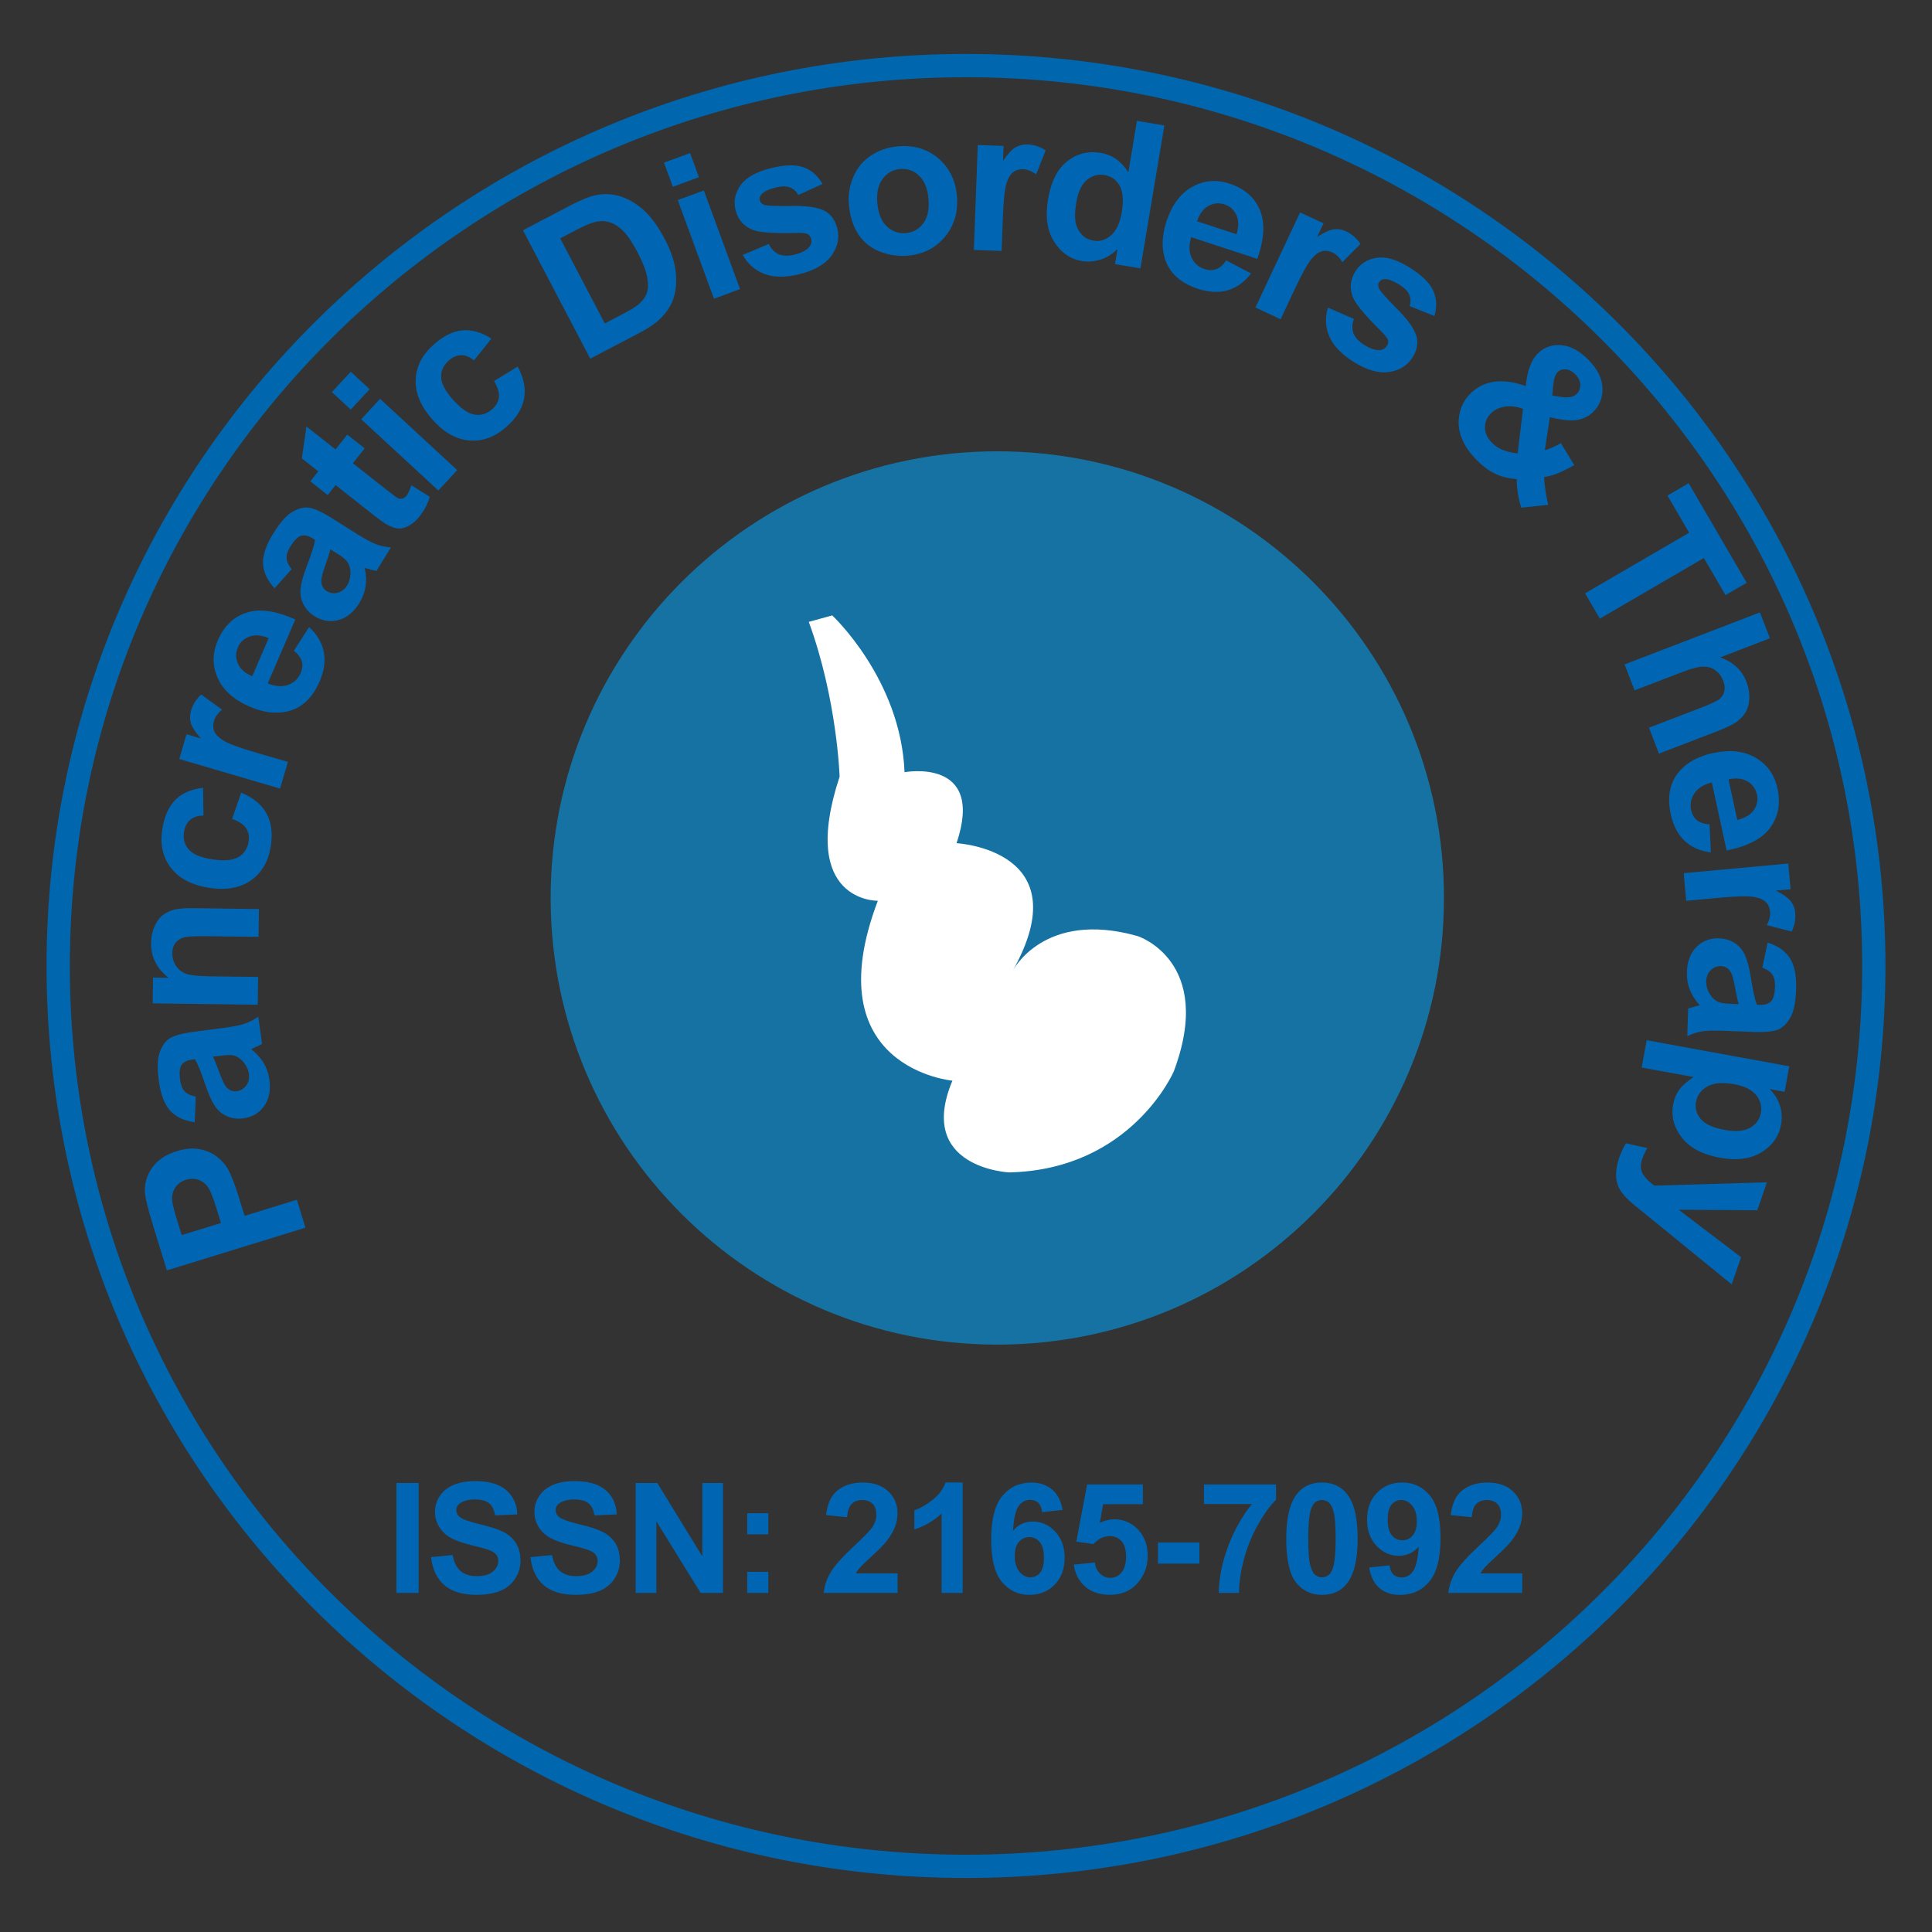 <?xml version="1.0" encoding="utf-8"?>
<!-- Generator: Adobe Illustrator 23.0.3, SVG Export Plug-In . SVG Version: 6.00 Build 0)  -->
<svg version="1.1" id="Layer_1" xmlns="http://www.w3.org/2000/svg" xmlns:xlink="http://www.w3.org/1999/xlink" x="0px" y="0px"
	 viewBox="0 0 415 415" style="enable-background:new 0 0 415 415;" xml:space="preserve">
<rect x="0" y="0" width="415" height="415" fill="#333333" stroke="none"/>
<style type="text/css">
	.st0{fill:none;stroke:#0066AD;stroke-width:5;stroke-miterlimit:10;}
	.st1{fill:none;}
	.st2{fill:#0066B3;}
	.st3{fill:#1572A3;}
	.st4{fill:#FFFFFF;}
</style>
<g>
</g>
<path class="st0" d="M402.5,207.5c0,106.81-87.31,193.4-195,193.4c-107.7,0-195-86.59-195-193.4c0-106.82,87.3-193.41,195-193.41
	C315.19,14.1,402.5,100.69,402.5,207.5z"/>
<g>
	<path class="st1" d="M330.04,112.58c52.34,66.67,40.68,163.51-26,215.83c-66.67,52.35-163.51,40.71-215.85-25.97
		C35.84,235.77,47.5,138.95,114.19,86.61C180.86,34.26,277.68,45.9,330.04,112.58z"/>
	<path class="st2" d="M65.61,263.71l-29.76,9.17l-2.97-9.64c-1.13-3.65-1.71-6.08-1.75-7.28c-0.08-1.84,0.45-3.57,1.59-5.18
		c1.14-1.61,2.9-2.78,5.26-3.51c1.83-0.56,3.47-0.7,4.92-0.42c1.45,0.28,2.69,0.82,3.71,1.62c1.03,0.8,1.82,1.7,2.37,2.68
		c0.73,1.35,1.51,3.38,2.35,6.1l1.21,3.92l11.23-3.46L65.61,263.71z M39.03,265.31l8.44-2.6l-1.01-3.29
		c-0.73-2.37-1.37-3.9-1.93-4.61s-1.24-1.18-2.04-1.43c-0.8-0.25-1.64-0.24-2.52,0.03c-1.08,0.33-1.88,0.93-2.39,1.78
		c-0.51,0.85-0.7,1.79-0.58,2.82c0.09,0.76,0.46,2.22,1.13,4.39L39.03,265.31z"/>
	<path class="st2" d="M42.05,235.56l-0.22,5.5c-2.24-0.3-3.99-1.12-5.23-2.44c-1.24-1.33-2.07-3.44-2.47-6.35
		c-0.37-2.64-0.33-4.64,0.11-6.02c0.44-1.38,1.11-2.4,2-3.06c0.89-0.66,2.61-1.17,5.18-1.53l6.91-0.9c1.96-0.27,3.4-0.57,4.3-0.89
		c0.91-0.32,1.86-0.81,2.85-1.48l0.81,5.85c-0.37,0.21-0.93,0.48-1.67,0.81c-0.34,0.15-0.56,0.25-0.67,0.31
		c1.12,0.87,2.01,1.85,2.66,2.93c0.65,1.08,1.07,2.28,1.25,3.58c0.32,2.3-0.05,4.2-1.11,5.7s-2.55,2.38-4.46,2.65
		c-1.26,0.18-2.43,0.03-3.5-0.43s-1.95-1.21-2.63-2.22c-0.68-1.01-1.36-2.52-2.03-4.51c-0.9-2.69-1.66-4.54-2.25-5.54l-0.59,0.08
		c-1.14,0.16-1.91,0.55-2.31,1.18c-0.41,0.63-0.5,1.72-0.28,3.28c0.15,1.05,0.47,1.84,0.96,2.37
		C40.17,234.97,40.96,235.34,42.05,235.56z M45.74,226.98c0.36,0.72,0.83,1.88,1.41,3.47s1.07,2.62,1.48,3.08
		c0.65,0.7,1.4,0.98,2.24,0.87c0.83-0.11,1.5-0.52,2.02-1.22c0.52-0.7,0.71-1.53,0.58-2.48c-0.15-1.06-0.64-2.03-1.48-2.9
		c-0.63-0.64-1.35-1.02-2.15-1.14c-0.53-0.08-1.5-0.03-2.91,0.17L45.74,226.98z"/>
	<path class="st2" d="M55.62,195.27l-0.08,5.97l-11.51-0.15c-2.44-0.03-4.01,0.08-4.73,0.32c-0.72,0.25-1.28,0.65-1.68,1.22
		c-0.4,0.57-0.61,1.26-0.62,2.06c-0.01,1.03,0.26,1.96,0.81,2.79c0.56,0.83,1.3,1.4,2.23,1.72c0.93,0.32,2.66,0.49,5.18,0.52
		l10.22,0.13l-0.08,5.97l-22.56-0.29l0.07-5.54l3.31,0.04c-2.52-2-3.77-4.49-3.73-7.48c0.02-1.32,0.27-2.52,0.76-3.6
		s1.1-1.9,1.85-2.45c0.74-0.55,1.58-0.93,2.52-1.14c0.94-0.21,2.28-0.3,4.02-0.28L55.62,195.27z"/>
	<path class="st2" d="M43.62,169.21l0.09,5.98c-1.19,0-2.14,0.3-2.84,0.9c-0.7,0.59-1.14,1.44-1.33,2.55
		c-0.24,1.47,0.07,2.72,0.94,3.76c0.87,1.04,2.49,1.76,4.87,2.15c2.64,0.44,4.58,0.3,5.81-0.41c1.24-0.71,1.98-1.81,2.23-3.3
		c0.18-1.12,0.02-2.09-0.5-2.9c-0.52-0.82-1.53-1.5-3.03-2.05l1.94-5.62c2.56,1.04,4.37,2.52,5.44,4.45
		c1.07,1.93,1.37,4.32,0.9,7.19c-0.54,3.26-1.99,5.68-4.37,7.28c-2.37,1.6-5.38,2.09-9.01,1.49c-3.67-0.61-6.37-2.05-8.1-4.33
		s-2.32-5.08-1.77-8.39c0.45-2.71,1.39-4.77,2.82-6.18C39.14,170.37,41.11,169.51,43.62,169.21z"/>
	<path class="st2" d="M61.84,163.66l-1.68,5.73l-21.65-6.35l1.56-5.32l3.08,0.9c-1.19-1.34-1.91-2.44-2.15-3.3
		c-0.25-0.86-0.24-1.76,0.03-2.68c0.38-1.3,1.11-2.46,2.19-3.45l4.47,3.24c-0.91,0.78-1.48,1.59-1.73,2.42
		c-0.24,0.8-0.21,1.55,0.06,2.23c0.28,0.69,0.95,1.36,2.01,2.02c1.06,0.66,3.43,1.53,7.12,2.61L61.84,163.66z"/>
	<path class="st2" d="M63.13,139.77l3.27-5.07c1.7,1.57,2.75,3.33,3.14,5.3c0.39,1.97,0.1,4.09-0.88,6.36
		c-1.55,3.6-3.88,5.76-6.98,6.47c-2.47,0.55-5.15,0.21-8.02-1.03c-3.43-1.48-5.73-3.54-6.9-6.17c-1.17-2.63-1.16-5.32,0.02-8.06
		c1.33-3.08,3.39-5.07,6.2-5.98c2.8-0.9,6.29-0.41,10.45,1.48l-5.92,13.73c1.64,0.66,3.1,0.77,4.37,0.31
		c1.27-0.45,2.17-1.31,2.72-2.57c0.37-0.86,0.45-1.68,0.23-2.47C64.6,141.28,64.04,140.52,63.13,139.77z M57.72,137.07
		c-1.6-0.65-2.99-0.75-4.15-0.33c-1.16,0.42-1.98,1.19-2.47,2.31c-0.52,1.2-0.51,2.37,0.03,3.53c0.53,1.16,1.55,2.05,3.05,2.68
		L57.72,137.07z"/>
	<path class="st2" d="M62.65,122.26l-3.67,4.1c-1.54-1.66-2.36-3.4-2.47-5.22c-0.11-1.82,0.6-3.97,2.14-6.47
		c1.4-2.27,2.71-3.79,3.93-4.57c1.22-0.78,2.38-1.14,3.49-1.08c1.1,0.06,2.76,0.77,4.97,2.13l5.9,3.71
		c1.69,1.04,2.98,1.73,3.88,2.06c0.9,0.33,1.95,0.56,3.14,0.68l-3.1,5.03c-0.42-0.08-1.02-0.22-1.8-0.44
		c-0.35-0.1-0.59-0.16-0.71-0.19c0.31,1.39,0.37,2.71,0.18,3.95c-0.19,1.25-0.63,2.43-1.32,3.55c-1.22,1.98-2.72,3.21-4.49,3.68
		c-1.78,0.48-3.48,0.21-5.12-0.8c-1.08-0.67-1.89-1.52-2.42-2.57c-0.53-1.04-0.73-2.17-0.61-3.38c0.12-1.21,0.56-2.8,1.31-4.77
		c1.02-2.65,1.62-4.55,1.8-5.7l-0.51-0.31c-0.98-0.6-1.82-0.79-2.53-0.56c-0.71,0.23-1.48,1.01-2.31,2.35
		c-0.56,0.9-0.81,1.72-0.77,2.44C61.58,120.6,61.95,121.4,62.65,122.26z M70.96,118c-0.18,0.79-0.56,1.98-1.13,3.57
		c-0.57,1.6-0.84,2.7-0.82,3.31c0.06,0.95,0.45,1.65,1.18,2.1c0.71,0.44,1.49,0.55,2.33,0.34c0.84-0.21,1.52-0.73,2.03-1.54
		c0.56-0.92,0.8-1.98,0.71-3.18c-0.08-0.9-0.39-1.65-0.93-2.25c-0.35-0.4-1.14-0.98-2.35-1.73L70.96,118z"/>
	<path class="st2" d="M74.6,93.36l3.73,2.95l-2.53,3.2l7.14,5.63c1.44,1.14,2.31,1.77,2.6,1.9c0.29,0.13,0.59,0.14,0.92,0.05
		c0.33-0.09,0.61-0.3,0.86-0.61c0.34-0.43,0.69-1.18,1.04-2.24l3.95,2.47c-0.39,1.46-1.13,2.88-2.22,4.25
		c-0.67,0.84-1.41,1.49-2.23,1.95c-0.82,0.45-1.58,0.66-2.28,0.62c-0.7-0.04-1.48-0.3-2.35-0.78c-0.62-0.33-1.76-1.15-3.42-2.46
		l-7.72-6.09l-1.7,2.15l-3.73-2.95l1.7-2.15l-3.52-2.78l0.98-6.86l6.25,4.93L74.6,93.36z"/>
	<path class="st2" d="M75.35,87.98l-4.06-3.75l4.05-4.38l4.06,3.75L75.35,87.98z M94.16,105.36l-16.57-15.3l4.05-4.39l16.57,15.31
		L94.16,105.36z"/>
	<path class="st2" d="M105.55,72.74l-3.73,4.67c-0.92-0.75-1.84-1.13-2.76-1.11c-0.92,0.01-1.8,0.39-2.64,1.12
		c-1.12,0.98-1.68,2.15-1.67,3.5c0.01,1.35,0.81,2.94,2.39,4.75c1.76,2.02,3.34,3.14,4.75,3.38c1.4,0.24,2.68-0.14,3.82-1.14
		c0.85-0.74,1.34-1.6,1.46-2.56c0.12-0.96-0.23-2.13-1.04-3.51l5.07-3.1c1.31,2.43,1.77,4.73,1.37,6.9
		c-0.4,2.17-1.69,4.21-3.88,6.12c-2.48,2.17-5.15,3.12-8,2.84c-2.85-0.28-5.48-1.8-7.9-4.58c-2.45-2.81-3.62-5.64-3.5-8.49
		c0.12-2.86,1.44-5.39,3.97-7.6c2.07-1.81,4.1-2.8,6.1-2.97C101.36,70.79,103.42,71.38,105.55,72.74z"/>
	<path class="st2" d="M112.33,49.46l10.18-5.33c2.3-1.2,4.14-1.94,5.53-2.22c1.87-0.37,3.7-0.25,5.49,0.36
		c1.79,0.61,3.45,1.64,4.97,3.09c1.53,1.45,2.96,3.46,4.32,6.05c1.19,2.27,1.93,4.38,2.23,6.31c0.36,2.37,0.23,4.51-0.4,6.42
		c-0.47,1.45-1.39,2.86-2.76,4.25c-1.03,1.03-2.57,2.09-4.62,3.16l-10.48,5.49L112.33,49.46z M120.34,51.21l9.57,18.27l4.16-2.18
		c1.56-0.81,2.63-1.49,3.23-2.03c0.78-0.7,1.33-1.47,1.65-2.33c0.31-0.85,0.33-1.99,0.06-3.43c-0.27-1.43-0.96-3.21-2.08-5.35
		c-1.12-2.13-2.16-3.67-3.14-4.62c-0.97-0.94-1.97-1.56-2.98-1.84c-1.01-0.28-2.1-0.27-3.26,0.05c-0.87,0.23-2.44,0.94-4.71,2.13
		L120.34,51.21z"/>
	<path class="st2" d="M144.53,40.12l-1.9-5.18l5.6-2.06l1.9,5.18L144.53,40.12z M153.36,64.16l-7.77-21.18l5.6-2.06l7.77,21.18
		L153.36,64.16z"/>
	<path class="st2" d="M159.55,54.75l5.59-2.33c0.53,1.06,1.24,1.8,2.14,2.19c0.9,0.4,2.03,0.42,3.39,0.09
		c1.5-0.37,2.56-0.93,3.18-1.66c0.41-0.51,0.54-1.09,0.38-1.74c-0.11-0.44-0.34-0.77-0.68-0.99c-0.36-0.2-1.07-0.3-2.13-0.28
		c-4.93,0.13-8.12-0.07-9.59-0.61c-2.03-0.75-3.3-2.18-3.82-4.28c-0.47-1.9-0.12-3.68,1.06-5.34s3.34-2.89,6.49-3.67
		c3-0.75,5.34-0.81,7.04-0.2c1.7,0.61,3.06,1.81,4.09,3.58l-5.21,2.37c-0.45-0.79-1.05-1.34-1.82-1.63
		c-0.77-0.29-1.75-0.29-2.96,0.01c-1.53,0.38-2.56,0.86-3.12,1.45c-0.37,0.41-0.49,0.86-0.37,1.34c0.1,0.41,0.38,0.71,0.84,0.91
		c0.62,0.25,2.56,0.35,5.82,0.28c3.26-0.07,5.63,0.26,7.1,0.97c1.47,0.73,2.43,2.02,2.89,3.86c0.5,2.01,0.09,3.94-1.23,5.8
		c-1.32,1.86-3.62,3.2-6.9,4.02c-2.98,0.74-5.49,0.72-7.53-0.05C162.15,58.05,160.6,56.69,159.55,54.75z"/>
	<path class="st2" d="M182.34,43.93c-0.18-1.97,0.13-3.93,0.93-5.87c0.8-1.94,2.05-3.47,3.75-4.61c1.7-1.14,3.64-1.81,5.84-2.01
		c3.4-0.31,6.28,0.54,8.66,2.54c2.37,2.01,3.72,4.7,4.02,8.07c0.31,3.4-0.53,6.32-2.51,8.75c-1.99,2.44-4.65,3.81-7.97,4.11
		c-2.06,0.19-4.07-0.1-6.02-0.85c-1.95-0.76-3.5-1.99-4.64-3.7C183.27,48.66,182.58,46.51,182.34,43.93z M188.46,43.69
		c0.2,2.23,0.89,3.89,2.06,4.97c1.17,1.09,2.52,1.56,4.08,1.42c1.55-0.14,2.8-0.85,3.74-2.13c0.94-1.28,1.31-3.05,1.1-5.3
		c-0.2-2.2-0.88-3.84-2.04-4.93c-1.16-1.09-2.51-1.56-4.07-1.42c-1.55,0.14-2.8,0.85-3.75,2.14
		C188.63,39.71,188.26,41.46,188.46,43.69z"/>
	<path class="st2" d="M215.15,53.9l-5.96-0.22l0.84-22.54l5.54,0.21l-0.12,3.21c1-1.48,1.89-2.44,2.67-2.9
		c0.78-0.45,1.64-0.66,2.61-0.63c1.36,0.05,2.65,0.47,3.88,1.27l-2.04,5.13c-0.98-0.69-1.9-1.05-2.77-1.08
		c-0.83-0.03-1.55,0.17-2.15,0.61c-0.6,0.44-1.08,1.25-1.46,2.44c-0.38,1.19-0.64,3.7-0.78,7.54L215.15,53.9z"/>
	<path class="st2" d="M244.97,57.65l-5.47-0.91l0.55-3.27c-1.12,1.12-2.35,1.89-3.69,2.3c-1.34,0.41-2.64,0.52-3.9,0.31
		c-2.56-0.43-4.57-1.82-6.05-4.19c-1.48-2.36-1.91-5.39-1.29-9.08c0.63-3.77,2-6.49,4.1-8.15c2.1-1.66,4.51-2.27,7.22-1.82
		c2.49,0.42,4.46,1.81,5.93,4.18l1.85-11.06l5.89,0.99L244.97,57.65z M231.2,43.41c-0.4,2.37-0.36,4.15,0.12,5.32
		c0.69,1.69,1.89,2.69,3.59,2.97c1.35,0.23,2.6-0.16,3.75-1.15c1.14-0.99,1.9-2.64,2.29-4.93c0.43-2.56,0.27-4.47-0.46-5.75
		c-0.73-1.28-1.82-2.04-3.26-2.28c-1.4-0.23-2.66,0.13-3.79,1.08C232.32,39.63,231.57,41.2,231.2,43.41z"/>
	<path class="st2" d="M263.4,55.94l5.34,2.8c-1.41,1.83-3.07,3.04-4.99,3.6c-1.92,0.57-4.06,0.47-6.42-0.31
		c-3.73-1.22-6.09-3.34-7.08-6.37c-0.77-2.41-0.67-5.11,0.3-8.08c1.17-3.55,3.01-6.03,5.52-7.43c2.52-1.4,5.19-1.64,8.03-0.71
		c3.19,1.05,5.36,2.92,6.51,5.63c1.15,2.71,0.98,6.23-0.53,10.54l-14.21-4.66c-0.51,1.7-0.48,3.15,0.08,4.38
		c0.57,1.22,1.5,2.05,2.81,2.48c0.89,0.29,1.71,0.29,2.48,0.01C262.03,57.55,262.74,56.92,263.4,55.94z M265.61,50.32
		c0.5-1.65,0.48-3.04-0.04-4.16c-0.53-1.12-1.37-1.87-2.53-2.25c-1.24-0.41-2.41-0.29-3.51,0.35c-1.1,0.64-1.9,1.73-2.39,3.28
		L265.61,50.32z"/>
	<path class="st2" d="M275.08,68.58l-5.4-2.54l9.59-20.42l5.02,2.36l-1.36,2.9c1.5-0.97,2.7-1.51,3.59-1.62
		c0.89-0.11,1.77,0.03,2.64,0.44c1.23,0.58,2.25,1.47,3.08,2.69l-3.89,3.92c-0.63-1.02-1.34-1.71-2.12-2.08
		c-0.76-0.35-1.5-0.45-2.22-0.28c-0.72,0.17-1.49,0.73-2.3,1.68c-0.81,0.95-2.04,3.16-3.67,6.63L275.08,68.58z"/>
	<path class="st2" d="M285.26,66.08l5.56,2.42c-0.4,1.12-0.44,2.14-0.1,3.06c0.34,0.92,1.1,1.76,2.29,2.51
		c1.31,0.82,2.44,1.2,3.4,1.14c0.65-0.06,1.16-0.37,1.51-0.93c0.24-0.38,0.32-0.78,0.24-1.18c-0.1-0.4-0.53-0.97-1.27-1.73
		c-3.51-3.46-5.57-5.91-6.2-7.34c-0.86-1.98-0.71-3.89,0.44-5.72c1.04-1.65,2.57-2.63,4.58-2.94c2.02-0.3,4.4,0.41,7.14,2.14
		c2.61,1.65,4.29,3.29,5.02,4.94c0.73,1.65,0.82,3.46,0.25,5.43l-5.32-2.12c0.26-0.87,0.24-1.68-0.08-2.44
		c-0.32-0.75-1.01-1.46-2.06-2.13c-1.33-0.84-2.4-1.25-3.21-1.24c-0.55,0.02-0.96,0.24-1.22,0.66c-0.23,0.36-0.25,0.77-0.07,1.23
		c0.24,0.62,1.52,2.09,3.82,4.39c2.3,2.31,3.71,4.24,4.22,5.79c0.49,1.56,0.23,3.15-0.78,4.75c-1.1,1.75-2.78,2.79-5.03,3.13
		c-2.25,0.34-4.81-0.4-7.68-2.2c-2.6-1.64-4.33-3.46-5.18-5.47C284.68,70.24,284.59,68.19,285.26,66.08z"/>
	<path class="st2" d="M332.59,108.43l-5.82,0.62c-0.61-1.87-0.94-3.92-0.99-6.14c-1.69-0.12-3.22-0.49-4.59-1.14
		c-1.37-0.64-2.74-1.66-4.1-3.07c-2.7-2.78-3.95-5.64-3.75-8.56c0.15-2.26,1.02-4.15,2.59-5.68c1.43-1.39,3.13-2.21,5.11-2.47
		c1.97-0.26,4.2,0.06,6.69,0.93c0.17-1.64,0.47-3.05,0.91-4.23c0.44-1.18,1.03-2.12,1.76-2.83c1.35-1.31,3.02-1.88,5.01-1.71
		s3.96,1.26,5.9,3.26c1.87,1.93,2.84,3.92,2.91,5.96c0.07,2.04-0.61,3.76-2.03,5.14c-0.9,0.88-2.02,1.44-3.36,1.69
		s-3.31,0.05-5.92-0.58l-1.08,7.09c1-0.27,2.16-0.77,3.46-1.52l2.87,4.73c-1.75,0.95-3.08,1.58-3.99,1.91
		c-0.91,0.33-1.74,0.54-2.48,0.63c0.02,0.91,0.13,2,0.33,3.28C332.23,107.01,332.42,107.91,332.59,108.43z M327.15,87.81
		c-1.46-0.5-2.77-0.66-3.94-0.46c-1.17,0.19-2.13,0.64-2.86,1.35c-0.92,0.9-1.39,1.93-1.38,3.1c0,1.17,0.5,2.27,1.48,3.28
		c0.65,0.67,1.41,1.19,2.27,1.55c0.87,0.36,1.96,0.62,3.28,0.76L327.15,87.81z M333.43,84.98l2.01,0.3c1.49,0.21,2.56,0,3.21-0.63
		c0.55-0.53,0.82-1.19,0.8-1.98c-0.01-0.79-0.36-1.53-1.04-2.23c-0.66-0.68-1.35-1.05-2.06-1.1c-0.72-0.06-1.3,0.13-1.74,0.57
		c-0.53,0.51-0.85,1.46-0.97,2.84L333.43,84.98z"/>
	<path class="st2" d="M340.48,127.45l22.35-13.02l-4.65-7.98l4.55-2.65l12.46,21.38l-4.55,2.65l-4.64-7.97l-22.35,13.02
		L340.48,127.45z"/>
	<path class="st2" d="M380.19,137.1l-10.69,4.11c2.79,0.99,4.67,2.73,5.63,5.23c0.49,1.28,0.7,2.53,0.62,3.74
		c-0.08,1.21-0.39,2.22-0.93,3.03c-0.54,0.81-1.22,1.48-2.05,2.02c-0.83,0.54-2.18,1.17-4.07,1.9l-12.35,4.75l-2.14-5.57l11.12-4.27
		c2.21-0.85,3.57-1.49,4.08-1.93c0.51-0.44,0.84-1,0.99-1.67c0.14-0.67,0.06-1.41-0.25-2.21c-0.36-0.93-0.9-1.67-1.63-2.22
		c-0.73-0.55-1.61-0.83-2.65-0.81c-1.04,0.01-2.44,0.36-4.21,1.04l-10.55,4.05l-2.14-5.57l29.07-11.17L380.19,137.1z"/>
	<path class="st2" d="M367.21,177.08l0.29,6.02c-2.29-0.28-4.17-1.11-5.63-2.48c-1.46-1.37-2.46-3.27-2.98-5.69
		c-0.83-3.83-0.19-6.94,1.91-9.33c1.69-1.89,4.07-3.16,7.12-3.83c3.65-0.79,6.72-0.46,9.21,1s4.04,3.65,4.67,6.57
		c0.71,3.28,0.19,6.1-1.56,8.47c-1.75,2.37-4.88,3.99-9.36,4.88l-3.17-14.61c-1.72,0.42-2.96,1.18-3.73,2.29s-1,2.33-0.71,3.68
		c0.2,0.91,0.61,1.63,1.25,2.14C365.13,176.7,366.03,177,367.21,177.08z M373.17,176.13c1.68-0.41,2.87-1.12,3.57-2.14
		c0.7-1.02,0.92-2.13,0.66-3.32c-0.28-1.27-0.97-2.22-2.07-2.85c-1.11-0.63-2.46-0.76-4.04-0.4L373.17,176.13z"/>
	<path class="st2" d="M362.21,193.5l-0.55-5.94l22.46-2.07l0.51,5.52l-3.19,0.29c1.6,0.81,2.67,1.56,3.22,2.27s0.87,1.54,0.96,2.5
		c0.13,1.35-0.13,2.69-0.76,4.02l-5.35-1.36c0.56-1.06,0.8-2.02,0.72-2.88c-0.08-0.83-0.37-1.52-0.88-2.05
		c-0.51-0.54-1.38-0.92-2.61-1.14c-1.23-0.22-3.75-0.16-7.58,0.19L362.21,193.5z"/>
	<path class="st2" d="M378.55,207.85l1.14-5.38c2.16,0.67,3.74,1.77,4.75,3.29c1,1.52,1.46,3.74,1.37,6.67
		c-0.08,2.66-0.45,4.63-1.12,5.92c-0.67,1.28-1.5,2.17-2.48,2.68s-2.77,0.71-5.36,0.64l-6.96-0.27c-1.98-0.06-3.45-0.01-4.39,0.16
		c-0.95,0.16-1.97,0.49-3.06,0.98l0.18-5.9c0.4-0.14,0.99-0.32,1.78-0.52c0.36-0.09,0.59-0.15,0.71-0.19
		c-0.96-1.05-1.67-2.16-2.13-3.34c-0.46-1.18-0.67-2.42-0.63-3.74c0.07-2.32,0.75-4.13,2.05-5.43c1.3-1.3,2.91-1.92,4.84-1.86
		c1.27,0.04,2.4,0.38,3.38,1.01c0.98,0.64,1.72,1.51,2.22,2.63c0.5,1.11,0.92,2.71,1.25,4.79c0.44,2.8,0.87,4.75,1.29,5.84
		l0.59,0.02c1.15,0.03,1.97-0.23,2.48-0.78c0.51-0.55,0.78-1.61,0.83-3.18c0.03-1.06-0.15-1.9-0.55-2.5
		C380.31,208.75,379.59,208.25,378.55,207.85z M373.48,215.69c-0.23-0.77-0.5-1.99-0.8-3.66c-0.3-1.67-0.62-2.76-0.94-3.28
		c-0.53-0.8-1.22-1.21-2.07-1.23c-0.83-0.03-1.57,0.26-2.19,0.87c-0.63,0.6-0.95,1.39-0.98,2.35c-0.03,1.08,0.29,2.11,0.97,3.11
		c0.52,0.74,1.16,1.23,1.93,1.48c0.51,0.17,1.47,0.28,2.9,0.32L373.48,215.69z"/>
	<path class="st2" d="M384.34,229.05l-1,5.47l-3.26-0.6c0.98,0.91,1.71,2.04,2.19,3.38c0.48,1.34,0.58,2.75,0.31,4.22
		c-0.47,2.58-1.88,4.58-4.23,6.01c-2.35,1.43-5.33,1.81-8.93,1.15c-3.71-0.68-6.42-2.11-8.14-4.3c-1.72-2.19-2.35-4.57-1.88-7.14
		c0.22-1.23,0.67-2.29,1.34-3.2c0.67-0.91,1.7-1.8,3.08-2.69l-11.18-2.04l1.07-5.87L384.34,229.05z M372.56,232.9
		c-2.49-0.46-4.43-0.3-5.8,0.47c-1.37,0.77-2.19,1.87-2.45,3.29c-0.25,1.37,0.09,2.6,1.02,3.71c0.93,1.1,2.64,1.89,5.13,2.34
		c2.33,0.43,4.14,0.27,5.44-0.45c1.3-0.73,2.07-1.78,2.33-3.16c0.26-1.44-0.07-2.73-1.01-3.88
		C376.29,234.07,374.73,233.3,372.56,232.9z"/>
	<path class="st2" d="M379.54,253.97l-2.07,6l-16.9-0.12l13.42,10.2l-2.02,5.84l-17.92-14.61l-3.25-2.63
		c-1.07-0.92-1.86-1.72-2.36-2.4c-0.5-0.67-0.85-1.37-1.06-2.1c-0.21-0.72-0.28-1.55-0.21-2.48c0.07-0.93,0.28-1.93,0.65-3
		c0.37-1.08,0.86-2.11,1.44-3.08l4.59,1.02c-0.48,0.82-0.84,1.59-1.08,2.3c-0.45,1.31-0.4,2.42,0.15,3.31s1.37,1.71,2.44,2.46
		L379.54,253.97z"/>
</g>
<g>
	<path class="st2" d="M85.15,342.17v-23.62h4.77v23.62H85.15z"/>
	<path class="st2" d="M92.59,334.48l4.64-0.45c0.28,1.56,0.85,2.7,1.7,3.43c0.85,0.73,2.01,1.1,3.46,1.1c1.54,0,2.69-0.33,3.47-0.97
		c0.78-0.65,1.17-1.41,1.17-2.28c0-0.56-0.16-1.03-0.49-1.43c-0.33-0.39-0.9-0.73-1.72-1.02c-0.56-0.19-1.83-0.54-3.82-1.03
		c-2.56-0.63-4.35-1.41-5.38-2.34c-1.45-1.3-2.18-2.88-2.18-4.75c0-1.2,0.34-2.33,1.02-3.38c0.68-1.05,1.67-1.84,2.95-2.39
		c1.28-0.55,2.83-0.82,4.65-0.82c2.96,0,5.2,0.65,6.7,1.95c1.5,1.3,2.29,3.04,2.36,5.2l-4.77,0.21c-0.2-1.21-0.64-2.09-1.31-2.62
		c-0.67-0.53-1.68-0.8-3.02-0.8c-1.39,0-2.47,0.29-3.25,0.85c-0.5,0.37-0.76,0.85-0.76,1.47c0,0.56,0.24,1.04,0.71,1.43
		c0.6,0.5,2.06,1.03,4.38,1.58c2.32,0.55,4.04,1.12,5.15,1.7c1.11,0.59,1.98,1.39,2.61,2.4c0.63,1.01,0.94,2.27,0.94,3.76
		c0,1.35-0.38,2.62-1.13,3.8c-0.75,1.18-1.82,2.06-3.19,2.63c-1.38,0.58-3.09,0.86-5.14,0.86c-2.99,0-5.28-0.69-6.88-2.07
		C93.86,339.14,92.9,337.13,92.59,334.48z"/>
	<path class="st2" d="M113.94,334.48l4.64-0.45c0.28,1.56,0.85,2.7,1.7,3.43c0.85,0.73,2.01,1.1,3.46,1.1
		c1.54,0,2.69-0.33,3.47-0.97c0.78-0.65,1.17-1.41,1.17-2.28c0-0.56-0.16-1.03-0.49-1.43c-0.33-0.39-0.9-0.73-1.72-1.02
		c-0.56-0.19-1.83-0.54-3.82-1.03c-2.56-0.63-4.35-1.41-5.38-2.34c-1.45-1.3-2.18-2.88-2.18-4.75c0-1.2,0.34-2.33,1.02-3.38
		c0.68-1.05,1.67-1.84,2.95-2.39c1.28-0.55,2.83-0.82,4.65-0.82c2.96,0,5.2,0.65,6.7,1.95c1.5,1.3,2.29,3.04,2.36,5.2l-4.77,0.21
		c-0.2-1.21-0.64-2.09-1.31-2.62c-0.67-0.53-1.68-0.8-3.02-0.8c-1.39,0-2.47,0.29-3.26,0.85c-0.5,0.37-0.76,0.85-0.76,1.47
		c0,0.56,0.24,1.04,0.71,1.43c0.6,0.5,2.06,1.03,4.38,1.58c2.32,0.55,4.04,1.12,5.15,1.7c1.11,0.59,1.98,1.39,2.61,2.4
		c0.63,1.01,0.94,2.27,0.94,3.76c0,1.35-0.38,2.62-1.13,3.8c-0.75,1.18-1.82,2.06-3.19,2.63c-1.38,0.58-3.09,0.86-5.14,0.86
		c-2.99,0-5.28-0.69-6.88-2.07C115.21,339.14,114.25,337.13,113.94,334.48z"/>
	<path class="st2" d="M136.55,342.17v-23.62h4.64l9.67,15.77v-15.77h4.43v23.62h-4.79l-9.52-15.4v15.4H136.55z"/>
	<path class="st2" d="M160.51,329.58v-4.53h4.53v4.53H160.51z M160.51,342.17v-4.53h4.53v4.53H160.51z"/>
	<path class="st2" d="M192.8,337.96v4.21h-15.87c0.17-1.59,0.69-3.1,1.55-4.52c0.86-1.42,2.56-3.31,5.09-5.66
		c2.04-1.9,3.29-3.19,3.75-3.87c0.62-0.93,0.93-1.86,0.93-2.77c0-1.01-0.27-1.79-0.81-2.33c-0.54-0.54-1.29-0.81-2.25-0.81
		c-0.95,0-1.7,0.29-2.26,0.85s-0.88,1.51-0.97,2.84l-4.51-0.45c0.27-2.49,1.11-4.28,2.53-5.37c1.42-1.08,3.19-1.63,5.32-1.63
		c2.33,0,4.16,0.63,5.49,1.88c1.33,1.26,2,2.82,2,4.69c0,1.06-0.19,2.08-0.57,3.04c-0.38,0.96-0.99,1.97-1.81,3.02
		c-0.55,0.7-1.54,1.7-2.96,3.01s-2.33,2.18-2.71,2.61c-0.38,0.43-0.69,0.85-0.93,1.26H192.8z"/>
	<path class="st2" d="M206.79,342.17h-4.53V325.1c-1.65,1.55-3.6,2.69-5.85,3.43v-4.11c1.18-0.39,2.47-1.12,3.85-2.2
		c1.39-1.08,2.34-2.34,2.85-3.78h3.67V342.17z"/>
	<path class="st2" d="M228.24,324.33l-4.38,0.48c-0.11-0.9-0.39-1.57-0.84-2s-1.04-0.64-1.76-0.64c-0.96,0-1.76,0.43-2.42,1.29
		c-0.66,0.86-1.08,2.65-1.25,5.37c1.13-1.33,2.53-2,4.21-2c1.89,0,3.51,0.72,4.86,2.16c1.35,1.44,2.02,3.3,2.02,5.58
		c0,2.42-0.71,4.36-2.13,5.82c-1.42,1.46-3.24,2.19-5.46,2.19c-2.38,0-4.35-0.93-5.88-2.78c-1.54-1.85-2.3-4.89-2.3-9.11
		c0-4.33,0.8-7.45,2.4-9.36s3.68-2.87,6.24-2.87c1.79,0,3.28,0.5,4.46,1.51C227.17,320.96,227.92,322.42,228.24,324.33z
		 M217.97,334.21c0,1.47,0.34,2.61,1.01,3.41c0.68,0.8,1.45,1.2,2.32,1.2c0.84,0,1.54-0.33,2.1-0.98c0.56-0.66,0.84-1.73,0.84-3.22
		c0-1.54-0.3-2.66-0.9-3.38c-0.6-0.71-1.35-1.07-2.26-1.07c-0.87,0-1.61,0.34-2.21,1.02C218.27,331.87,217.97,332.88,217.97,334.21z
		"/>
	<path class="st2" d="M230.66,336.09l4.51-0.47c0.13,1.02,0.51,1.83,1.14,2.42c0.63,0.6,1.36,0.89,2.19,0.89
		c0.95,0,1.75-0.38,2.4-1.15c0.65-0.77,0.98-1.93,0.98-3.47c0-1.45-0.33-2.54-0.97-3.26c-0.65-0.72-1.5-1.09-2.54-1.09
		c-1.3,0-2.47,0.57-3.5,1.72l-3.67-0.53l2.32-12.29h11.97v4.24h-8.54l-0.71,4.01c1.01-0.5,2.04-0.76,3.09-0.76
		c2.01,0,3.71,0.73,5.11,2.19c1.4,1.46,2.09,3.36,2.09,5.69c0,1.94-0.56,3.68-1.69,5.21c-1.54,2.08-3.67,3.13-6.4,3.13
		c-2.18,0-3.96-0.58-5.33-1.76S230.92,338.07,230.66,336.09z"/>
	<path class="st2" d="M248.74,335.87v-4.53h8.89v4.53H248.74z"/>
	<path class="st2" d="M258.61,323.07v-4.21h15.48v3.29c-1.28,1.26-2.58,3.06-3.9,5.41s-2.33,4.85-3.02,7.5
		c-0.69,2.65-1.03,5.01-1.02,7.1h-4.37c0.08-3.27,0.75-6.6,2.02-9.99c1.27-3.39,2.97-6.43,5.1-9.1H258.61z"/>
	<path class="st2" d="M283.96,318.45c2.29,0,4.08,0.82,5.37,2.45c1.54,1.93,2.3,5.14,2.3,9.62c0,4.47-0.77,7.68-2.32,9.64
		c-1.28,1.61-3.06,2.42-5.35,2.42c-2.3,0-4.15-0.88-5.56-2.65c-1.41-1.77-2.11-4.92-2.11-9.45c0-4.45,0.77-7.65,2.32-9.6
		C279.89,319.25,281.67,318.45,283.96,318.45z M283.96,322.2c-0.55,0-1.04,0.17-1.47,0.52c-0.43,0.35-0.76,0.97-1,1.88
		c-0.31,1.17-0.47,3.14-0.47,5.91s0.14,4.68,0.42,5.71c0.28,1.04,0.63,1.73,1.06,2.07c0.42,0.34,0.91,0.52,1.46,0.52
		s1.04-0.17,1.47-0.52c0.43-0.35,0.76-0.97,1-1.88c0.31-1.16,0.47-3.13,0.47-5.9s-0.14-4.67-0.42-5.71
		c-0.28-1.04-0.63-1.73-1.06-2.08C284.99,322.38,284.51,322.2,283.96,322.2z"/>
	<path class="st2" d="M294.1,336.71l4.38-0.48c0.11,0.89,0.39,1.55,0.84,1.98s1.05,0.64,1.79,0.64c0.93,0,1.73-0.43,2.38-1.29
		s1.07-2.64,1.26-5.35c-1.14,1.32-2.56,1.98-4.27,1.98c-1.86,0-3.46-0.72-4.81-2.15c-1.35-1.43-2.02-3.3-2.02-5.6
		c0-2.4,0.71-4.33,2.14-5.79c1.42-1.47,3.24-2.2,5.44-2.2c2.39,0,4.36,0.93,5.9,2.78c1.54,1.85,2.3,4.9,2.3,9.14
		c0,4.32-0.8,7.43-2.4,9.35c-1.6,1.91-3.69,2.87-6.25,2.87c-1.85,0-3.34-0.49-4.48-1.47C295.15,340.13,294.42,338.66,294.1,336.71z
		 M304.34,326.81c0-1.46-0.33-2.59-1.01-3.4c-0.67-0.81-1.45-1.21-2.33-1.21c-0.84,0-1.53,0.33-2.09,0.99
		c-0.55,0.66-0.83,1.74-0.83,3.25c0,1.53,0.3,2.65,0.9,3.36c0.6,0.71,1.35,1.07,2.26,1.07c0.87,0,1.6-0.34,2.2-1.03
		C304.05,329.15,304.34,328.14,304.34,326.81z"/>
	<path class="st2" d="M326.98,337.96v4.21h-15.87c0.17-1.59,0.69-3.1,1.55-4.52c0.86-1.42,2.56-3.31,5.09-5.66
		c2.04-1.9,3.29-3.19,3.75-3.87c0.62-0.93,0.93-1.86,0.93-2.77c0-1.01-0.27-1.79-0.81-2.33c-0.54-0.54-1.29-0.81-2.25-0.81
		c-0.95,0-1.7,0.29-2.26,0.85s-0.88,1.51-0.97,2.84l-4.51-0.45c0.27-2.49,1.11-4.28,2.53-5.37c1.42-1.08,3.19-1.63,5.32-1.63
		c2.33,0,4.16,0.63,5.49,1.88c1.33,1.26,2,2.82,2,4.69c0,1.06-0.19,2.08-0.57,3.04c-0.38,0.96-0.99,1.97-1.81,3.02
		c-0.55,0.7-1.54,1.7-2.96,3.01s-2.33,2.18-2.71,2.61c-0.38,0.43-0.69,0.85-0.93,1.26H326.98z"/>
</g>
<g>
	<path class="st3" d="M310.17,192.89c0,52.99-42.96,95.94-95.95,95.94c-52.99,0-95.94-42.95-95.94-95.94
		c0-52.99,42.95-95.95,95.94-95.95C267.22,96.94,310.17,139.9,310.17,192.89z"/>
	<path class="st4" d="M178.76,132.19c0,0,14.75,13.71,15.54,33.68c0,0,17.41-3.26,11.17,15.25c0,0,26.7,1.41,12.05,27.44
		c0,0,6.65-13.22,26.89-7.47c0,0,16.6,5.39,7.72,29.06c0,0-9.05,21.08-35.34,21.69c0,0-20.1-0.9-12.21-19.71
		c0,0-29.68-2.65-16.02-38.64c0,0-17.13,0.38-8.21-26.67c0,0-0.51-16.54-6.62-33.24L178.76,132.19L178.76,132.19z"/>
</g>
<g>
</g>
<g>
</g>
<g>
</g>
<g>
</g>
<g>
</g>
<g>
</g>
</svg>
